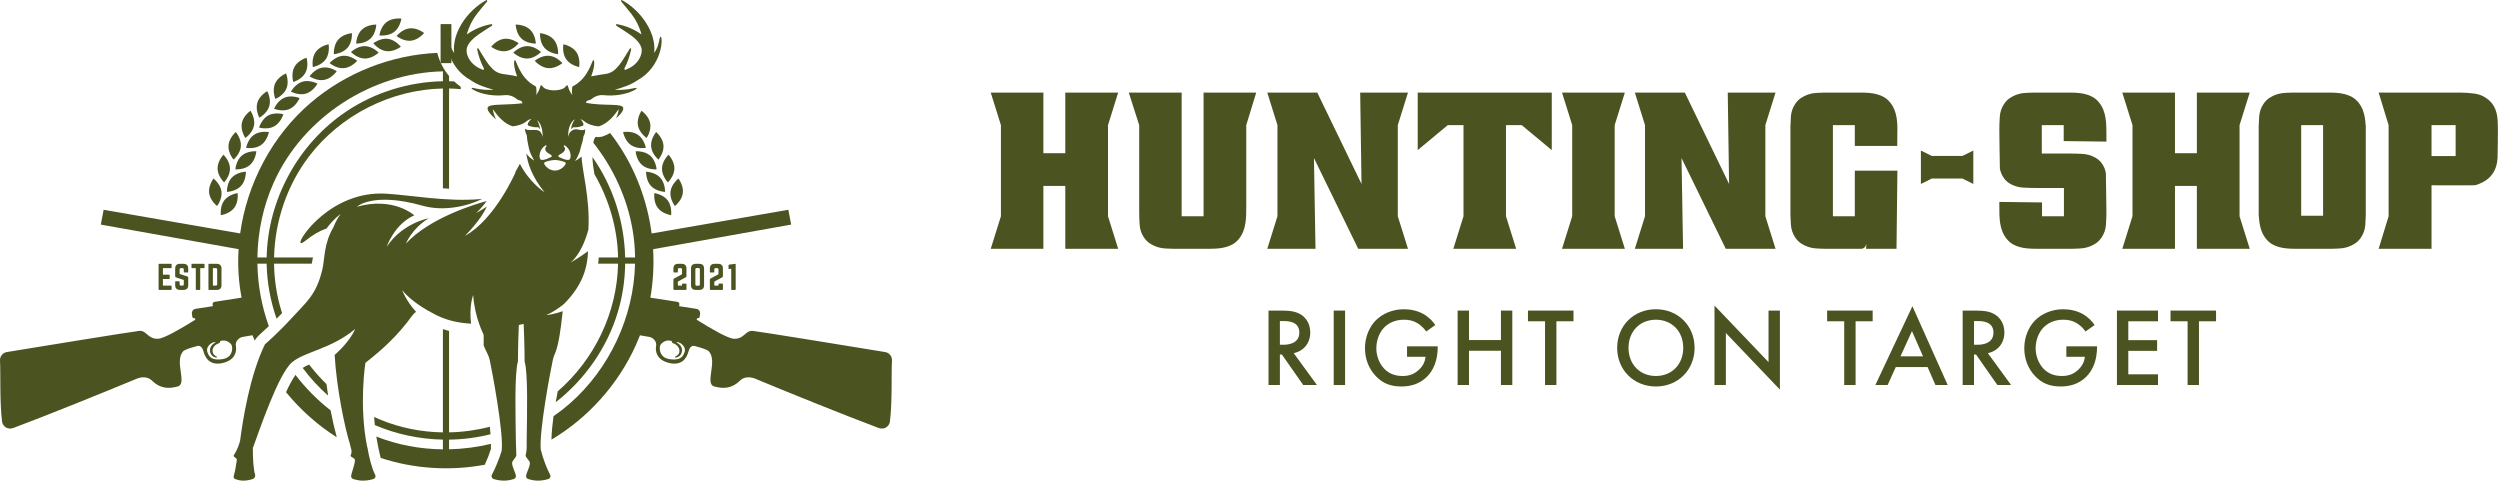 <?xml version="1.0" encoding="UTF-8"?> <svg xmlns="http://www.w3.org/2000/svg" width="810" height="156" viewBox="0 0 810 156" fill="none"><path d="M146.249 7.808H142.751V20.458H146.249V7.808Z" fill="#4B5320"></path><path d="M55.427 85.479C55.554 85.479 55.596 85.542 55.596 85.648V86.703C55.596 86.809 55.554 86.883 55.427 86.883H52.786V88.997H54.804C54.909 88.997 54.973 89.061 54.973 89.177V90.222C54.973 90.338 54.909 90.401 54.804 90.401H52.786V92.537H55.427C55.554 92.537 55.596 92.59 55.596 92.706V93.761C55.596 93.867 55.554 93.93 55.427 93.93H51.54C51.445 93.93 51.382 93.867 51.382 93.761V85.648C51.382 85.542 51.445 85.479 51.54 85.479H55.427ZM66.099 85.479C66.215 85.479 66.268 85.542 66.268 85.648V86.703C66.268 86.809 66.215 86.872 66.099 86.872H64.873V93.761C64.873 93.878 64.821 93.93 64.704 93.93H63.607C63.501 93.93 63.437 93.878 63.437 93.761V86.872H62.212C62.107 86.872 62.043 86.809 62.043 86.703V85.648C62.043 85.542 62.107 85.479 62.212 85.479H66.099ZM70.242 85.479C71.235 85.479 71.762 86.017 71.762 87.01V92.41C71.762 93.402 71.235 93.93 70.242 93.93H67.706C67.59 93.93 67.537 93.878 67.537 93.761V85.648C67.537 85.542 67.59 85.479 67.706 85.479H70.242ZM59.465 85.479C60.457 85.479 60.985 86.006 60.985 86.999V88.119C60.985 88.225 60.932 88.288 60.816 88.288H59.718C59.613 88.288 59.549 88.225 59.549 88.119V87.295C59.549 87.02 59.412 86.872 59.126 86.872H58.618C58.354 86.872 58.196 87.02 58.196 87.295V88.754L60.71 89.578C60.89 89.652 60.985 89.768 60.985 89.969V92.41C60.985 93.402 60.457 93.93 59.465 93.93H58.28C57.298 93.93 56.76 93.402 56.76 92.41V91.301C56.76 91.184 56.823 91.131 56.928 91.131H58.027C58.143 91.131 58.196 91.184 58.196 91.301V92.115C58.196 92.4 58.354 92.537 58.618 92.537H59.126C59.401 92.537 59.549 92.4 59.549 92.115V90.708L57.045 89.884C56.855 89.821 56.76 89.694 56.76 89.493V86.999C56.76 86.006 57.298 85.479 58.28 85.479H59.465ZM69.946 92.537C70.221 92.537 70.369 92.4 70.369 92.115V87.305C70.369 87.02 70.221 86.872 69.946 86.872H68.973V92.537H69.946Z" fill="#4B5320"></path><path d="M220.894 85.479C221.875 85.479 222.413 86.006 222.413 86.999V89.493C222.413 89.694 222.329 89.778 222.129 89.884L219.772 91.153C219.667 91.216 219.624 91.29 219.624 91.406V92.326C219.624 92.463 219.698 92.537 219.836 92.537H220.978V92.103C220.978 91.966 221.052 91.892 221.189 91.892H222.202C222.34 91.892 222.413 91.966 222.413 92.103V93.719C222.413 93.856 222.34 93.93 222.202 93.93H218.4C218.263 93.93 218.189 93.856 218.189 93.719V90.603C218.189 90.402 218.263 90.317 218.463 90.212L220.978 88.859V87.295C220.978 87.02 220.82 86.872 220.555 86.872H220.047C219.762 86.872 219.624 87.02 219.624 87.295V88.119C219.624 88.225 219.561 88.288 219.455 88.288H218.358C218.241 88.288 218.189 88.225 218.189 88.119V86.999C218.189 86.006 218.717 85.479 219.709 85.479H220.894ZM236.249 85.743C236.111 85.754 236.048 85.828 236.048 85.965V86.979C236.048 87.116 236.133 87.19 236.27 87.169L236.925 87.085V93.761C236.925 93.867 236.978 93.93 237.094 93.93H238.192C238.297 93.93 238.361 93.867 238.361 93.761V85.648C238.361 85.542 238.297 85.479 238.192 85.479L236.249 85.743ZM226.599 85.479C227.592 85.479 228.12 86.006 228.12 86.999V92.41C228.12 93.402 227.592 93.93 226.599 93.93H225.415C224.422 93.93 223.894 93.402 223.894 92.41V86.999C223.894 86.006 224.422 85.479 225.415 85.479H226.599ZM232.703 85.479C233.685 85.479 234.223 86.006 234.223 86.999V89.493C234.223 89.694 234.139 89.778 233.939 89.884L231.582 91.153C231.477 91.216 231.434 91.29 231.434 91.406V92.326C231.434 92.463 231.508 92.537 231.645 92.537H232.788V92.103C232.788 91.966 232.862 91.892 232.999 91.892H234.012C234.15 91.892 234.223 91.966 234.223 92.103V93.719C234.223 93.856 234.15 93.93 234.012 93.93H230.21C230.072 93.93 229.998 93.856 229.998 93.719V90.603C229.998 90.402 230.072 90.317 230.273 90.212L232.788 88.859V87.295C232.788 87.02 232.629 86.872 232.364 86.872H231.857C231.571 86.872 231.434 87.02 231.434 87.295V88.119C231.434 88.225 231.371 88.288 231.265 88.288H230.167C230.051 88.288 229.998 88.225 229.998 88.119V86.999C229.998 86.006 230.526 85.479 231.519 85.479H232.703ZM226.335 92.569C226.61 92.569 226.758 92.431 226.758 92.146V87.263C226.758 86.988 226.61 86.84 226.335 86.84H225.721C225.446 86.84 225.298 86.988 225.298 87.263V92.146C225.298 92.431 225.446 92.569 225.721 92.569H226.335Z" fill="#4B5320"></path><path fill-rule="evenodd" clip-rule="evenodd" d="M143.503 106.627C144.162 106.85 144.827 107.053 145.497 107.235V140.085C149.948 139.994 154.391 139.386 158.705 138.269C158.789 139.079 158.865 139.89 158.934 140.702C154.545 141.803 150.026 142.381 145.497 142.444V145.574C150.066 145.475 154.628 144.882 159.076 143.808C159.079 144.782 159.051 145.5 159.051 145.5C158.494 147.229 157.837 148.925 157.07 150.571C145.873 152.659 134.144 151.925 123.335 148.373C122.798 146.283 122.373 143.978 122.373 143.978C122.207 143.136 122.057 142.29 121.924 141.443C128.782 144.152 136.13 145.514 143.503 145.586V142.437C135.951 142.288 128.415 140.709 121.441 137.733C121.35 136.855 121.275 135.975 121.216 135.094C121.844 135.386 122.479 135.664 123.119 135.931C129.571 138.615 136.523 139.99 143.503 140.091V106.627ZM197.669 43.092C198.504 44.16 199.304 45.255 200.07 46.377C206.006 55.074 209.748 65.198 211.128 75.646L255.416 67.97L256.343 72.768L211.611 80.741C211.915 85.984 211.625 91.261 210.722 96.439L219.503 97.799C219.904 97.861 220.179 98.236 220.116 98.637C220.071 98.929 220.03 99.197 220.03 99.197L225.618 100.063C225.996 100.122 226.337 100.328 226.563 100.638C226.79 100.948 226.884 101.335 226.826 101.714C226.773 102.058 226.719 102.403 226.678 102.669C226.658 102.8 226.586 102.917 226.48 102.995C226.374 103.073 226.241 103.105 226.11 103.085C226.11 103.085 226.109 103.084 226.109 103.085C225.954 103.061 225.804 103.149 225.75 103.296C225.696 103.443 225.752 103.608 225.885 103.69C230.45 106.534 235.811 109.631 237.678 109.749C241.154 109.969 241.438 106.988 243.877 107.207C245.966 107.394 278.032 112.628 286.801 114.067C288.124 114.282 289.071 115.461 288.996 116.8C288.761 120.932 289.143 129.839 288.337 136.576C288.226 137.395 287.739 138.116 287.019 138.525C286.3 138.933 285.446 138.947 284.671 138.659C274.398 134.843 252.967 126.164 244.715 122.707C243.196 122.071 241.157 121.951 239.809 123.282C237.243 125.816 234.527 126.093 231.393 125.209C228.26 124.324 232.55 117.106 229.701 113.865C229.236 113.337 227.484 112.719 224.857 112.051C224.366 111.983 223.512 112.235 223.074 113.868C222.481 116.077 220.918 118.573 216.803 117.601C212.688 116.629 212.257 113.717 212.577 112.095C212.734 111.299 212.452 110.598 211.921 110.023C211.495 109.562 210.928 109.254 210.309 109.146C209.337 108.978 208.349 108.81 207.349 108.642C206.931 109.725 206.482 110.798 206.003 111.859C200.287 124.516 190.635 135.329 178.671 142.446C178.74 139.92 178.987 137.384 179.336 134.847C181.151 133.601 182.897 132.25 184.563 130.793C197.484 119.504 205.363 102.595 205.754 85.42H202.553C202.489 90.728 201.704 96.043 200.156 101.183C196.695 112.678 189.509 122.939 180.052 130.327C180.259 129.148 180.479 127.969 180.703 126.791C192.493 116.605 199.955 101.408 200.251 85.42H193.794C193.898 84.757 193.967 84.092 193.996 83.427H200.251C200.069 73.957 197.339 64.612 192.581 56.422C192.26 54.561 191.998 52.716 191.95 50.884C198.607 60.318 202.292 71.801 202.544 83.427H205.765C205.731 80.322 205.448 77.216 204.905 74.139C203.107 63.974 198.645 54.329 192.236 46.251C192.313 45.931 192.38 45.608 192.431 45.279C193.035 43.986 193.084 44.392 193.726 44.44L195.067 44.281C195.981 43.986 196.851 43.584 197.669 43.092ZM95.734 121.46C99.017 125.759 102.849 129.636 107.121 132.958C107.677 135.885 108.334 138.792 109.105 141.667C102.896 137.745 97.346 132.777 92.683 127.071C93.564 125.117 94.529 123.209 95.734 121.46ZM141.679 17.131C142.344 19.884 143.684 22.458 145.497 24.633V26.319C146.046 26.33 146.594 26.349 147.142 26.376C147.727 26.923 148.345 27.432 148.991 27.899C149.362 28.164 149.278 28.397 149.308 28.878C148.042 28.766 146.771 28.698 145.497 28.674V61.149C144.832 61.112 144.167 61.068 143.503 61.019V28.674C126.725 29.01 110.293 37.245 100.025 50.803C92.964 60.125 89.061 71.699 88.802 83.427H101.395C101.275 84.092 101.149 84.757 101.012 85.42H88.793C88.861 90.499 89.616 95.584 91.098 100.505C91.193 100.821 91.291 101.136 91.392 101.45C90.805 102.055 90.209 102.656 89.606 103.252C87.624 97.563 86.505 91.546 86.395 85.42H83.4C83.518 92.309 84.754 99.183 87.102 105.668C86.261 106.462 85.411 107.246 84.558 108.018C83.647 108.838 82.971 109.525 82.531 110.363C82.281 109.784 82.041 109.202 81.808 108.616C80.755 108.792 79.714 108.969 78.691 109.146C78.072 109.254 77.505 109.562 77.079 110.023C76.548 110.598 76.266 111.299 76.423 112.095C76.743 113.717 76.312 116.629 72.197 117.601C68.082 118.573 66.519 116.077 65.926 113.868C65.488 112.235 64.634 111.983 64.143 112.051C61.516 112.719 59.764 113.337 59.299 113.865C56.45 117.106 60.74 124.324 57.606 125.209C54.473 126.093 51.758 125.816 49.191 123.282C47.843 121.951 45.804 122.071 44.285 122.707C36.033 126.164 14.602 134.843 4.329 138.659C3.553 138.947 2.699 138.933 1.98 138.525C1.261 138.116 0.774 137.395 0.663 136.576C-0.143 129.839 0.239 120.932 0.004 116.8C-0.071 115.461 0.876 114.282 2.199 114.067C10.968 112.628 43.034 107.394 45.123 107.207C47.562 106.988 47.846 109.969 51.322 109.749C53.189 109.631 58.55 106.534 63.115 103.69C63.248 103.608 63.304 103.443 63.25 103.296C63.196 103.149 63.046 103.061 62.891 103.085C62.76 103.105 62.626 103.073 62.52 102.995C62.414 102.917 62.342 102.8 62.322 102.669C62.281 102.403 62.227 102.058 62.174 101.714C62.116 101.335 62.21 100.948 62.437 100.638C62.663 100.328 63.004 100.122 63.382 100.063L68.97 99.197C68.97 99.197 68.928 98.929 68.884 98.637C68.821 98.236 69.096 97.861 69.497 97.799L78.266 96.441C77.591 92.863 77.219 89.221 77.177 85.553C77.158 83.943 77.199 82.332 77.299 80.725L32.657 72.768L33.584 67.97L77.809 75.635C80.055 59.447 88.15 44.033 100.622 33.338C112.004 23.578 126.734 17.789 141.679 17.131ZM100.167 118.125C101.883 120.368 103.763 122.484 105.789 124.45C105.945 125.696 106.116 126.939 106.306 128.179C103.258 125.489 100.495 122.474 98.063 119.204C98.719 118.784 99.429 118.437 100.167 118.125ZM219.272 110.803C219.39 110.827 219.506 110.85 219.623 110.874C220.119 110.976 220.579 111.209 220.954 111.548C221.524 112.073 222.151 112.918 221.845 113.949C221.321 115.708 220.267 116.841 217.034 116.382C213.801 115.924 213.615 113.343 213.846 112.124C213.948 111.581 214.492 111.081 215.138 110.705C215.728 110.363 216.422 110.245 217.092 110.374C217.268 110.408 217.444 110.442 217.618 110.475C217.658 110.619 217.696 110.758 217.728 110.871C217.772 111.032 217.895 111.16 218.054 111.21C219.471 111.667 220.259 112.775 220.125 113.958C220.04 114.712 219.46 115.207 218.797 115.535C218.726 115.578 218.695 115.665 218.723 115.744C218.751 115.822 218.829 115.871 218.912 115.86C219.708 115.745 220.731 115.253 220.942 113.846C221.238 111.871 219.257 111.025 219.257 111.025L219.272 110.803ZM69.728 110.803C69.61 110.827 69.493 110.85 69.377 110.874C68.881 110.976 68.421 111.209 68.046 111.548C67.476 112.073 66.849 112.918 67.156 113.949C67.679 115.708 68.733 116.841 71.966 116.382C75.199 115.924 75.385 113.343 75.154 112.124C75.052 111.581 74.508 111.081 73.862 110.705C73.272 110.363 72.579 110.245 71.908 110.374C71.732 110.408 71.556 110.442 71.382 110.475C71.342 110.619 71.304 110.758 71.272 110.871C71.228 111.032 71.105 111.16 70.946 111.21C69.529 111.667 68.741 112.775 68.875 113.958C68.96 114.712 69.54 115.207 70.203 115.535C70.274 115.578 70.305 115.665 70.277 115.744C70.249 115.822 70.171 115.871 70.088 115.86C69.291 115.745 68.269 115.253 68.058 113.846C67.762 111.871 69.743 111.025 69.743 111.025L69.728 110.803ZM143.503 23.118C120.653 23.589 98.281 37.78 88.717 59.081C85.287 66.721 83.517 75.058 83.398 83.427H86.396C86.734 64.787 96.547 46.559 112.307 36.045C121.497 29.915 132.468 26.526 143.503 26.319V23.118Z" fill="#4B5320"></path><path fill-rule="evenodd" clip-rule="evenodd" d="M172.231 38.504C171.204 38.692 170.447 39.413 170.447 39.413C170.447 39.413 170.224 39.518 170.044 39.705C169.361 40.121 168.03 40.76 166.098 40.932C162.048 39.625 159.911 35.373 159.693 35.427C159.693 35.427 159.828 37.015 160.758 38.699C158.505 36.857 157.237 35.074 158.417 34.424C159.773 33.676 164.438 34.067 169.298 33.448C168.938 32.212 168.28 32.807 167.409 32.077C166.262 31.127 164.862 30.687 163.464 30.838C156.093 31.603 150.787 27.908 153.524 28.543C156.105 29.142 158.274 29.2 159.905 29.074C157.387 28.372 154.75 27.556 152.49 25.975C144.72 21.667 144.106 12.329 145.05 11.888C145.496 11.679 145.351 14.801 147.146 17.149C146.354 10.717 151.375 3.39 157.646 0H157.648C157.744 0.021 157.824 0.103 157.853 0.214C157.882 0.323 157.857 0.444 157.789 0.525C157.076 1.374 155.449 3.321 154.479 4.562C153.08 6.351 151.875 8.713 151.254 11.161C153.64 9.454 156.476 8.259 159.349 7.803L159.35 7.804C159.437 7.857 159.492 7.963 159.493 8.078C159.493 8.193 159.439 8.299 159.352 8.354C158.459 8.92 156.417 10.223 155.178 11.076C153.585 12.173 151.263 14.081 151.172 16.198C151.094 18.011 152.319 20.518 155.016 21.971C155.479 22.22 155.951 22.436 156.429 22.625C156.543 22.667 156.667 22.622 156.741 22.513C156.814 22.402 156.822 22.25 156.759 22.132C155.765 20.216 155.009 18.065 154.572 15.839L154.572 15.838C154.611 15.734 154.694 15.66 154.79 15.642C154.886 15.625 154.978 15.669 155.031 15.756C155.573 16.652 156.816 18.702 157.624 19.935C158.194 20.808 158.888 21.648 159.667 22.398C160.566 23.258 161.657 23.799 162.811 23.955C164.385 24.186 165.978 24.384 167.552 24.734C166.474 21.993 166.346 19.772 166.811 19.454C167.244 19.158 168.249 25.261 173.493 27.948C173.651 28.028 173.751 28.212 173.746 28.413C173.716 28.925 174.054 29.929 173.583 30.793C173.583 30.793 174.459 30.178 175.103 27.86C175.313 27.102 175.93 28.333 176.43 28.601C177.308 29.073 178.522 29.268 179.545 29.274C180.569 29.268 181.783 29.073 182.661 28.601C183.16 28.333 183.777 27.102 183.988 27.86C184.632 30.178 185.507 30.793 185.507 30.793C185.078 29.913 185.407 28.935 185.372 28.426C185.363 28.219 185.465 28.027 185.628 27.944C190.86 25.252 191.847 19.158 192.279 19.454C192.745 19.772 192.616 21.993 191.539 24.734C193.113 24.384 194.706 24.186 196.28 23.955C197.433 23.799 198.524 23.258 199.423 22.398C200.203 21.648 200.896 20.808 201.467 19.935C202.274 18.702 203.518 16.652 204.06 15.756C204.112 15.669 204.205 15.625 204.301 15.642C204.397 15.66 204.48 15.734 204.518 15.838L204.519 15.839C204.082 18.065 203.325 20.216 202.332 22.132C202.269 22.25 202.276 22.402 202.35 22.513C202.424 22.622 202.548 22.667 202.661 22.625C203.14 22.436 203.612 22.22 204.075 21.971C206.771 20.518 207.997 18.011 207.919 16.198C207.828 14.081 205.505 12.173 203.913 11.076C202.674 10.223 200.631 8.92 199.738 8.354C199.651 8.299 199.598 8.193 199.598 8.078C199.599 7.963 199.654 7.857 199.741 7.804L199.742 7.803C202.615 8.259 205.45 9.454 207.837 11.161C207.215 8.713 206.011 6.351 204.612 4.562C203.642 3.321 202.015 1.374 201.302 0.525C201.233 0.444 201.209 0.323 201.238 0.214C201.267 0.103 201.346 0.021 201.442 0H201.444C207.716 3.39 212.736 10.717 211.945 17.149C213.74 14.801 213.594 11.679 214.041 11.888C214.984 12.329 214.371 21.667 206.601 25.975C204.341 27.556 201.704 28.372 199.186 29.074C200.817 29.2 202.986 29.142 205.567 28.543C208.304 27.908 202.997 31.603 195.627 30.838C194.228 30.687 192.829 31.127 191.682 32.077C190.839 32.783 190.196 32.151 189.829 33.327C194.96 34.277 200.057 33.637 201.484 34.424C202.588 35.032 201.605 36.633 199.571 38.344C200.389 36.799 200.445 35.427 200.445 35.427C200.225 35.372 198.072 39.658 193.992 40.947C191.936 40.8 190.532 40.12 189.834 39.692C189.657 39.513 189.445 39.413 189.445 39.413C189.445 39.413 188.864 38.86 188.029 38.596C188.648 39.119 189.331 40.194 188.898 40.719L188.897 40.722C187.39 41.315 186.32 41.267 185.72 41.231C185.356 41.52 185.051 41.822 185.051 41.822C185.027 40.93 185.613 39.477 186.309 38.638C185.222 39.167 183.97 41.112 184.095 44.352C184.095 44.352 184.181 43.973 184.341 43.499C184.699 42.59 185.541 41.964 186.514 41.883C187.399 41.834 188.57 42.541 189.556 41.902C189.718 42.321 189.426 43.744 189.054 44.109C188.845 45.941 188.507 46.366 188.016 48.396C188.016 48.396 187.802 49.877 186.318 52.197C187.021 51.781 187.777 51.286 188.442 50.743C188.499 55.03 191.249 64.23 190.631 74.428C189.757 77.632 188.002 82.413 184.865 85.085C184.865 85.085 187.686 83.449 190.529 81.389C190.352 86.319 189.021 92.193 182.718 98.493C181.031 99.85 179.019 101.23 176.974 102.089C176.974 102.089 179.259 101.928 182.324 100.823C180.814 114.991 179.796 113.491 179.113 116.637C178.439 119.736 174.611 139.726 175.213 145.693C175.96 148.779 177.303 152.087 178.215 153.762C178.363 154.029 178.383 154.349 178.269 154.632C178.154 154.915 177.919 155.132 177.627 155.222C174.472 156.146 172.529 155.604 171.132 155.213C170.643 155.051 170.355 154.545 170.467 154.042C170.698 152.799 171.699 151.342 171.682 149.954C171.676 149.223 170.126 148.162 170.317 147.456C170.508 146.747 170.608 145.896 170.657 145.075H170.641C170.624 144.494 170.634 143.422 170.653 142.018C170.648 141.941 170.645 141.899 170.645 141.899L170.654 141.912C170.754 134.864 171.106 120.693 169.975 117.144C169.975 117.144 169.964 111.611 169.666 104.941C169.138 105.067 168.617 105.184 168.102 105.293C167.819 111.856 167.808 117.144 167.808 117.144C166.613 120.896 167.075 136.638 167.143 143.044C167.171 144.042 167.22 145.616 167.293 147.456C167.323 148.187 165.935 149.223 165.928 149.954C165.912 151.342 166.912 152.799 167.143 154.042C167.256 154.545 166.968 155.051 166.478 155.213C165.081 155.604 163.138 156.146 159.983 155.222C159.691 155.132 159.456 154.915 159.342 154.632C159.228 154.349 159.247 154.029 159.395 153.762C160.262 152.17 161.661 148.986 162.563 146.007H162.534C163.28 140.469 159.356 119.793 158.671 116.637C158.339 115.109 157.562 114.021 156.708 111.948C156.761 110.179 156.676 108.376 156.676 108.376C156.676 108.376 153.756 102.758 153.313 95.6C153.313 95.6 151.938 98.938 152.618 104.863C143.849 104.408 139.966 101.15 138.562 100.592L138.55 100.587C136.303 99.286 132.618 96.889 130.299 94.003C130.299 94.003 131.569 97.49 134.806 101.035C134.331 101.355 133.899 101.777 133.537 102.292C128.734 108.924 123.676 113.428 118.39 117.548C118.39 117.548 116.227 131.222 118.969 144.82L119.013 144.819C119.541 148.098 120.544 151.955 121.528 153.762C121.676 154.029 121.696 154.349 121.582 154.632C121.468 154.915 121.232 155.132 120.94 155.222C117.786 156.146 115.843 155.604 114.446 155.213C113.956 155.051 113.668 154.545 113.781 154.042C114.011 152.799 115.011 150.409 114.995 149.022C114.989 148.291 113.283 148.1 113.63 147.456C114.333 146.152 113.472 144.825 113.356 143.794C111.779 138.821 109.057 125.945 108.423 114.988C108.423 114.988 113.142 111.046 115.09 106.582C107.31 113.076 98.734 113.931 94.65 117.355C90.105 121.165 83.859 140.013 81.918 145.182C81.92 148.406 82.088 151.996 82.65 153.762C82.738 154.029 82.7 154.349 82.547 154.632C82.394 154.915 82.144 155.132 81.864 155.222C78.848 156.146 77.362 155.604 76.165 155.213C75.751 155.051 75.579 154.545 75.768 154.042C76.194 152.799 76.51 150.409 76.737 149.022C76.858 148.291 75.348 148.1 75.774 147.456C77.016 145.58 77.582 143.655 77.814 142.637C78.644 136.242 80.916 121.634 85.837 111.565C85.837 111.565 89.844 108.141 94.416 103.157C99.191 97.932 102.489 95.571 104.427 87.361C105.292 83.696 104.831 78.988 108.128 73.46L108.073 73.47C108.697 72.02 109.453 70.57 110.353 69.324C110.353 69.324 108.054 70.958 105.768 74.066C100.554 75.808 98.057 79.422 97.371 78.669C96.471 77.682 107.351 61.696 125.056 62.751C133.355 63.247 144.734 65.439 155.563 64.505C155.801 64.484 156.038 64.46 156.275 64.433C151.305 66.908 143.689 68.561 136.925 66.653C120.805 62.106 115.665 66.973 115.665 66.973C127.552 63.647 134.223 69.772 134.223 69.772C127.779 72.579 125.285 79.958 125.285 79.958C130.481 72.163 138.906 70.736 138.906 70.736C133.501 73.958 131.521 78.919 131.521 78.919C139.373 70.404 154.507 65.99 157.694 65.134C156.762 66.395 155.581 67.822 154.261 69.029C154.261 69.029 155.899 68.173 157.705 66.928C155.857 71.284 150.645 76.424 150.645 76.424C160.465 71.044 167.066 55.751 167.066 55.751C167.066 55.751 167.031 55.744 166.965 55.734C166.981 55.709 166.997 55.682 167.012 55.657C167.251 55.258 167.811 54.227 168.439 53.083C171.688 59.345 176.433 62.285 176.433 62.285C172.162 57.105 170.886 52.47 170.528 49.734C171.119 50.639 172.11 51.425 173.083 52.038C172.342 50.611 171.61 49.441 171.329 47.874C171 46.039 170.812 45.731 170.706 44.037C170.684 43.675 169.924 42.489 170.148 41.774C171.124 42.39 172.248 41.986 173.733 42.116C174.742 42.204 175.211 42.641 175.566 43.589C175.722 44.018 175.797 44.352 175.797 44.352C175.905 41.554 174.986 39.721 174.033 38.933C174.663 40.092 174.923 41.314 175.039 41.909C175.039 41.909 174.736 41.546 174.38 41.207C174.095 41.241 172.98 41.392 171.15 40.674C170.558 40.249 171.642 38.936 172.231 38.504ZM179.786 55.259C177.387 55.253 176.107 53.013 176.288 52.772C176.664 52.27 178.587 51.904 179.799 51.825L179.814 51.825C181.027 51.899 182.936 52.272 183.311 52.772C183.492 53.013 182.207 55.259 179.799 55.259H179.786ZM176.792 47.094C176.878 47.053 176.981 47.077 177.038 47.154C177.096 47.23 177.091 47.336 177.027 47.407C177.009 47.472 176.969 47.518 176.931 47.567C176.227 48.446 176.939 49.349 178.228 49.994C178.228 49.994 178.873 50.237 178.755 50.765C178.755 50.765 175.884 52.348 175.123 51.644C174.518 51.086 174.639 48.347 176.792 47.094ZM182.941 47.094C182.855 47.053 182.752 47.077 182.695 47.154C182.637 47.23 182.643 47.336 182.706 47.407C182.724 47.472 182.764 47.518 182.803 47.567C183.506 48.446 182.742 49.349 181.453 49.994C181.453 49.994 180.809 50.237 180.926 50.765C180.926 50.765 183.797 52.348 184.559 51.644C185.163 51.086 185.094 48.347 182.941 47.094Z" fill="#4B5320"></path><path fill-rule="evenodd" clip-rule="evenodd" d="M76.986 62.568C76.986 62.568 77.375 65.387 75.876 67.358C74.379 69.329 71.558 69.71 71.558 69.71C71.558 69.71 71.17 66.89 72.668 64.919C74.166 62.949 76.986 62.568 76.986 62.568ZM69.184 57.852C69.184 57.852 71.439 59.587 71.757 62.042C72.075 64.497 70.333 66.749 70.333 66.749C70.333 66.749 68.078 65.013 67.76 62.558C67.442 60.103 69.184 57.852 69.184 57.852ZM79.665 55.632C79.665 55.632 79.756 58.477 78.06 60.279C76.364 62.083 73.519 62.167 73.519 62.167C73.519 62.167 73.429 59.322 75.124 57.519C76.82 55.716 79.665 55.632 79.665 55.632ZM72.397 50.126C72.397 50.126 74.46 52.087 74.519 54.562C74.578 57.037 72.611 59.094 72.611 59.094C72.611 59.094 70.549 57.133 70.49 54.658C70.431 52.183 72.397 50.126 72.397 50.126ZM83.053 49.014C83.053 49.014 82.846 51.852 80.971 53.468C79.096 55.084 76.259 54.871 76.259 54.871C76.259 54.871 76.465 52.032 78.34 50.416C80.215 48.8 83.053 49.014 83.053 49.014ZM76.401 42.778C76.401 42.778 78.248 44.944 78.047 47.412C77.847 49.879 75.676 51.719 75.676 51.719C75.676 51.719 73.831 49.554 74.031 47.086C74.231 44.619 76.401 42.778 76.401 42.778ZM87.115 42.786C87.115 42.786 86.613 45.587 84.579 46.999C82.546 48.41 79.746 47.901 79.746 47.901C79.746 47.901 80.248 45.099 82.281 43.688C84.315 42.276 87.115 42.786 87.115 42.786ZM81.151 35.89C81.151 35.89 82.761 38.237 82.304 40.67C81.847 43.102 79.496 44.706 79.496 44.706C79.496 44.706 77.886 42.359 78.343 39.926C78.8 37.493 81.151 35.89 81.151 35.89ZM91.806 37.017C91.806 37.017 91.013 39.751 88.843 40.942C86.673 42.133 83.942 41.333 83.942 41.333C83.942 41.333 84.734 38.6 86.904 37.409C89.074 36.218 91.806 37.017 91.806 37.017ZM86.595 29.535C86.595 29.535 87.95 32.038 87.242 34.41C86.533 36.781 84.027 38.13 84.027 38.13C84.027 38.13 82.672 35.627 83.381 33.255C84.089 30.884 86.595 29.535 86.595 29.535ZM97.073 31.77C97.073 31.77 96 34.406 93.717 35.363C91.434 36.321 88.802 35.24 88.802 35.24C88.802 35.24 89.875 32.605 92.158 31.647C94.441 30.689 97.073 31.77 97.073 31.77ZM92.674 23.784C92.674 23.784 93.76 26.415 92.808 28.7C91.855 30.984 89.221 32.064 89.221 32.064C89.221 32.064 88.135 29.433 89.088 27.149C90.04 24.864 92.674 23.784 92.674 23.784ZM102.861 27.102C102.861 27.102 101.518 29.611 99.147 30.325C96.777 31.039 94.272 29.689 94.272 29.689C94.272 29.689 95.615 27.18 97.985 26.466C100.355 25.752 102.861 27.102 102.861 27.102ZM99.32 18.701C99.32 18.701 100.126 21.43 98.939 23.603C97.753 25.775 95.021 26.574 95.021 26.574C95.021 26.574 94.216 23.844 95.402 21.671C96.588 19.499 99.32 18.701 99.32 18.701ZM109.105 23.065C109.105 23.065 107.506 25.42 105.075 25.882C102.642 26.344 100.292 24.74 100.292 24.74C100.292 24.74 101.89 22.385 104.322 21.922C106.754 21.461 109.105 23.065 109.105 23.065ZM115.736 19.703C115.736 19.703 113.9 21.877 111.434 22.083C108.967 22.288 106.796 20.447 106.796 20.447C106.796 20.447 108.632 18.272 111.099 18.067C113.566 17.861 115.736 19.703 115.736 19.703ZM106.461 14.339C106.461 14.339 106.977 17.138 105.57 19.175C104.163 21.211 101.363 21.72 101.363 21.72C101.363 21.72 100.847 18.921 102.254 16.884C103.661 14.847 106.461 14.339 106.461 14.339ZM122.683 17.052C122.683 17.052 120.63 19.023 118.155 18.969C115.68 18.915 113.714 16.858 113.714 16.858C113.714 16.858 115.767 14.886 118.242 14.94C120.717 14.993 122.683 17.052 122.683 17.052ZM114.019 10.748C114.019 10.748 114.24 13.585 112.628 15.464C111.015 17.342 108.178 17.555 108.178 17.555C108.178 17.555 107.957 14.718 109.569 12.84C111.182 10.961 114.019 10.748 114.019 10.748ZM129.868 15.141C129.868 15.141 127.621 16.887 125.165 16.575C122.709 16.263 120.969 14.011 120.969 14.011C120.969 14.011 123.217 12.265 125.673 12.577C128.128 12.889 129.868 15.141 129.868 15.141ZM121.911 7.967C121.911 7.967 121.834 10.812 120.034 12.512C118.235 14.211 115.39 14.126 115.39 14.126C115.39 14.126 115.467 11.282 117.267 9.581C119.066 7.882 121.911 7.967 121.911 7.967ZM137.403 10.698C137.403 10.698 135.625 12.92 133.164 13.189C130.704 13.459 128.486 11.674 128.486 11.674C128.486 11.674 130.265 9.452 132.726 9.183C135.187 8.914 137.403 10.698 137.403 10.698ZM130.051 6.026C130.051 6.026 129.676 8.847 127.709 10.349C125.742 11.852 122.921 11.47 122.921 11.47C122.921 11.47 123.296 8.649 125.263 7.146C127.23 5.644 130.051 6.026 130.051 6.026Z" fill="#4B5320"></path><path fill-rule="evenodd" clip-rule="evenodd" d="M212.014 62.568C212.014 62.568 211.625 65.387 213.124 67.358C214.621 69.329 217.442 69.71 217.442 69.71C217.442 69.71 217.83 66.89 216.332 64.919C214.834 62.949 212.014 62.568 212.014 62.568ZM219.816 57.852C219.816 57.852 217.561 59.587 217.243 62.042C216.926 64.497 218.667 66.749 218.667 66.749C218.667 66.749 220.922 65.013 221.24 62.558C221.557 60.103 219.816 57.852 219.816 57.852ZM209.335 55.632C209.335 55.632 209.244 58.477 210.94 60.279C212.636 62.083 215.48 62.167 215.48 62.167C215.48 62.167 215.571 59.322 213.876 57.519C212.18 55.716 209.335 55.632 209.335 55.632ZM216.603 50.126C216.603 50.126 214.54 52.087 214.481 54.562C214.423 57.037 216.389 59.094 216.389 59.094C216.389 59.094 218.451 57.133 218.51 54.658C218.569 52.183 216.603 50.126 216.603 50.126ZM205.947 49.014C205.947 49.014 206.154 51.852 208.029 53.468C209.904 55.084 212.741 54.871 212.741 54.871C212.741 54.871 212.535 52.032 210.66 50.416C208.785 48.8 205.947 49.014 205.947 49.014ZM212.599 42.779C212.599 42.779 210.752 44.944 210.952 47.412C211.153 49.879 213.324 51.719 213.324 51.719C213.324 51.719 215.169 49.554 214.969 47.086C214.769 44.619 212.599 42.779 212.599 42.779ZM201.885 42.786C201.885 42.786 202.387 45.587 204.421 46.999C206.454 48.41 209.254 47.901 209.254 47.901C209.254 47.901 208.752 45.099 206.719 43.688C204.685 42.276 201.885 42.786 201.885 42.786ZM207.849 35.89C207.849 35.89 206.239 38.237 206.696 40.67C207.152 43.102 209.504 44.706 209.504 44.706C209.504 44.706 211.114 42.359 210.657 39.926C210.2 37.493 207.849 35.89 207.849 35.89ZM173.264 19.703C173.264 19.703 175.1 21.877 177.566 22.083C180.033 22.288 182.204 20.447 182.204 20.447C182.204 20.447 180.368 18.272 177.901 18.067C175.434 17.861 173.264 19.703 173.264 19.703ZM182.539 14.339C182.539 14.339 182.023 17.138 183.43 19.175C184.836 21.211 187.637 21.72 187.637 21.72C187.637 21.72 188.153 18.921 186.746 16.884C185.339 14.847 182.539 14.339 182.539 14.339ZM166.317 17.052C166.317 17.052 168.37 19.023 170.845 18.969C173.32 18.915 175.286 16.858 175.286 16.858C175.286 16.858 173.233 14.886 170.758 14.94C168.283 14.993 166.317 17.052 166.317 17.052ZM174.981 10.748C174.981 10.748 174.76 13.585 176.372 15.464C177.985 17.343 180.822 17.555 180.822 17.555C180.822 17.555 181.043 14.718 179.431 12.84C177.818 10.961 174.981 10.748 174.981 10.748ZM159.132 15.142C159.132 15.142 161.379 16.887 163.835 16.576C166.291 16.263 168.03 14.011 168.03 14.011C168.03 14.011 165.783 12.265 163.327 12.577C160.872 12.889 159.132 15.142 159.132 15.142ZM167.089 7.967C167.089 7.967 167.166 10.812 168.966 12.512C170.765 14.211 173.61 14.126 173.61 14.126C173.61 14.126 173.533 11.282 171.733 9.581C169.933 7.882 167.089 7.967 167.089 7.967Z" fill="#4B5320"></path><path d="M411 100.627V124.746H414.683V114.872H415.337L422.246 124.746H426.691L419.171 114.438C422.39 113.718 424.521 111.186 424.521 107.714C424.521 106.665 424.304 103.804 421.67 102.035C420.115 100.986 418.231 100.627 415.301 100.627H411ZM414.683 104.021H415.952C417.761 104.021 420.983 104.347 420.983 107.75C420.983 111.584 416.856 111.695 415.844 111.695H414.683V104.021Z" fill="#4B5320"></path><path d="M435.806 100.627H432.123V124.75H435.806V100.627Z" fill="#4B5320"></path><path d="M455.88 115.596H461.884C461.74 116.97 461.197 118.384 459.859 119.686C458.304 121.205 456.567 121.823 454.47 121.823C452.155 121.823 450.093 121.169 448.429 119.396C446.838 117.694 445.934 115.27 445.934 112.85C445.934 110.246 446.91 107.678 448.502 106.083C449.695 104.89 451.721 103.587 454.867 103.587C456.35 103.587 457.797 103.841 459.135 104.636C460.293 105.287 461.378 106.372 462.101 107.388L465.031 105.324C464.344 104.238 463.114 102.828 461.125 101.71C459.244 100.661 457.001 100.194 454.831 100.194C451.106 100.194 447.814 101.71 445.753 103.804C443.766 105.794 442.25 109.052 442.25 112.814C442.25 116.283 443.477 119.505 445.825 121.928C448.031 124.204 450.527 125.217 454.036 125.217C456.784 125.217 459.75 124.566 462.246 122.145C464.597 119.867 465.827 116.5 465.827 112.38V112.202H455.88V115.596Z" fill="#4B5320"></path><path d="M475.954 100.627H472.271V124.746H475.954V113.643H486.305V124.746H489.988V100.627H486.305V110.176H475.954V100.627Z" fill="#4B5320"></path><path d="M509.809 104.094V100.627H495.058V104.094H500.592V124.746H504.275V104.094H509.809Z" fill="#4B5320"></path><path d="M536.505 100.194C529.268 100.194 523.957 105.613 523.957 112.705C523.957 119.794 529.268 125.217 536.505 125.217C543.742 125.217 549.053 119.794 549.053 112.705C549.053 105.613 543.742 100.194 536.505 100.194ZM536.505 121.823C531.333 121.823 527.64 118.058 527.64 112.705C527.64 107.349 531.333 103.587 536.505 103.587C541.68 103.587 545.369 107.349 545.369 112.705C545.369 118.058 541.68 121.823 536.505 121.823Z" fill="#4B5320"></path><path d="M559.18 124.747V107.895L576.686 126.23V100.628H573.003V117.332L555.497 99V124.747H559.18Z" fill="#4B5320"></path><path d="M606.743 104.094V100.627H591.992V104.094H597.526V124.746H601.209V104.094H606.743Z" fill="#4B5320"></path><path d="M627.076 124.746H631.049L619.622 99.217L607.617 124.746H611.59L614.233 118.923H624.544L627.076 124.746ZM615.752 115.457L619.477 107.277L623.058 115.457H615.752Z" fill="#4B5320"></path><path d="M635.901 100.627V124.746H639.585V114.872H640.239L647.147 124.746H651.593L644.073 114.438C647.292 113.718 649.423 111.186 649.423 107.714C649.423 106.665 649.206 103.804 646.571 102.035C645.016 100.986 643.132 100.627 640.203 100.627H635.901ZM639.585 104.021H640.854C642.662 104.021 645.884 104.347 645.884 107.75C645.884 111.584 641.758 111.695 640.745 111.695H639.585V104.021Z" fill="#4B5320"></path><path d="M669.497 115.596H675.501C675.356 116.97 674.814 118.384 673.475 119.686C671.92 121.205 670.184 121.823 668.086 121.823C665.771 121.823 663.71 121.169 662.046 119.396C660.454 117.694 659.55 115.27 659.55 112.85C659.55 110.246 660.527 107.678 662.118 106.083C663.312 104.89 665.337 103.587 668.484 103.587C669.967 103.587 671.414 103.841 672.752 104.636C673.909 105.287 674.995 106.372 675.718 107.388L678.648 105.324C677.96 104.238 676.731 102.828 674.741 101.71C672.861 100.661 670.618 100.194 668.448 100.194C664.722 100.194 661.431 101.71 659.369 103.804C657.383 105.794 655.867 109.052 655.867 112.814C655.867 116.283 657.094 119.505 659.442 121.928C661.648 124.204 664.144 125.217 667.652 125.217C670.401 125.217 673.367 124.566 675.863 122.145C678.214 119.867 679.443 116.5 679.443 112.38V112.202H669.497V115.596Z" fill="#4B5320"></path><path d="M699.192 100.627H685.888V124.746H699.192V121.28H689.571V113.679H698.903V110.212H689.571V104.094H699.192V100.627Z" fill="#4B5320"></path><path d="M718 104.094V100.627H703.249V104.094H708.783V124.746H712.466V104.094H718Z" fill="#4B5320"></path><path d="M704.688 80.604H687.628L690.924 70.067V40.535L687.628 30H704.688V49.64H711.784V30H728.915L725.617 40.535V70.067L728.915 80.604H711.784V60.247H704.688V80.604ZM545.312 80.604H529.687L532.983 70.067V40.535L529.687 30H545.886L560.221 59.603L559.791 30H575.274L571.976 40.535V70.067L575.274 80.604H559.145L544.812 51.216L545.312 80.604ZM787.815 80.604H770.684L773.908 70.067V40.535L770.684 30H797.133C798.757 30 800.37 30.119 801.972 30.357C803.572 30.596 805.018 31.266 806.307 32.365C807.025 32.987 807.586 33.656 807.992 34.372C808.398 35.089 808.697 35.842 808.888 36.629C809.079 37.418 809.199 38.242 809.246 39.103C809.294 39.963 809.318 40.822 809.318 41.683C809.318 43.355 809.283 49.726 809.211 51.112C809.138 52.498 808.864 53.752 808.386 54.876C807.909 55.998 807.179 56.989 806.201 57.848C805.22 58.709 803.846 59.426 802.079 60C802.27 60.096 787.815 60.034 787.815 60.034V80.604ZM338.059 80.604H321L324.298 70.067V40.535L321 30H338.059V49.64H345.155V30H362.286L358.989 40.535V70.067L362.286 80.604H345.155V60.247H338.059V80.604ZM392.033 80.604H380.135L378.056 80.532C377.768 80.532 377.328 80.496 376.73 80.424C376.132 80.354 375.476 80.198 374.759 79.959C374.041 79.72 373.313 79.361 372.572 78.883C371.832 78.406 371.174 77.737 370.602 76.878C369.789 75.635 369.335 74.261 369.239 72.756C369.143 71.25 369.095 69.804 369.095 68.419V40.535L365.728 30H382.857V70.067H389.955V30H407.014L403.788 40.535V66.984C403.788 67.845 403.775 68.73 403.751 69.638C403.729 70.545 403.644 71.465 403.501 72.396C403.358 73.328 403.118 74.213 402.784 75.049C402.449 75.885 401.995 76.662 401.423 77.378C400.801 78.143 400.132 78.728 399.416 79.135C398.699 79.541 397.934 79.85 397.121 80.066C396.309 80.281 395.473 80.424 394.614 80.496C393.753 80.567 392.894 80.604 392.033 80.604ZM647.783 42.185C647.783 42.185 647.922 54.307 647.961 54.586C648.033 55.081 648.189 55.625 648.428 56.218C648.667 56.812 649.026 57.416 649.503 58.03C649.981 58.644 650.65 59.187 651.509 59.662C652.753 60.336 654.126 60.712 655.631 60.791C657.136 60.87 658.583 60.91 659.968 60.91H668.712V70.067H661.616V65.585L647.783 65.419V66.984C647.783 67.845 647.794 68.73 647.818 69.638C647.842 70.545 647.926 71.465 648.07 72.396C648.213 73.328 648.452 74.213 648.785 75.049C649.12 75.885 649.574 76.662 650.148 77.378C650.77 78.143 651.439 78.728 652.155 79.135C652.872 79.541 653.636 79.85 654.448 80.066C655.261 80.281 656.098 80.424 656.957 80.496C657.818 80.567 658.677 80.604 659.538 80.604H671.436L673.514 80.532C673.801 80.532 674.243 80.496 674.841 80.424C675.438 80.354 676.095 80.198 676.812 79.959C677.528 79.72 678.258 79.361 678.999 78.883C679.739 78.406 680.395 77.737 680.969 76.878C681.782 75.635 682.236 74.261 682.332 72.756C682.426 71.25 682.475 69.804 682.475 68.419C682.475 68.419 682.332 56.323 682.295 56.066C682.223 55.571 682.069 55.027 681.83 54.434C681.591 53.84 681.232 53.236 680.754 52.622C680.276 52.008 679.606 51.465 678.747 50.99C677.504 50.316 676.13 49.94 674.625 49.861C673.121 49.782 671.675 49.742 670.288 49.742H661.544V40.535H668.642V45.711L682.475 45.877V43.62C682.475 42.759 682.463 41.874 682.439 40.966C682.415 40.059 682.332 39.139 682.188 38.207C682.045 37.276 681.806 36.392 681.471 35.555C681.136 34.719 680.682 33.942 680.11 33.226C679.488 32.461 678.819 31.876 678.102 31.47C677.386 31.063 676.621 30.754 675.808 30.539C674.997 30.324 674.16 30.178 673.301 30.108C672.44 30.037 671.581 30 670.72 30H658.822L656.742 30.072C656.455 30.072 656.014 30.108 655.416 30.178C654.818 30.25 654.163 30.406 653.446 30.645C652.729 30.885 652 31.243 651.259 31.721C650.518 32.198 649.861 32.867 649.289 33.727C648.476 34.97 648.022 36.344 647.926 37.848C647.831 39.353 647.783 40.8 647.783 42.185ZM469.086 40.535L459.338 48.636V30H502.774V48.636L493.026 40.535H487.937V70.067L491.235 80.604H470.878L474.175 70.067V40.535H469.086ZM426.222 80.604H410.597L413.893 70.067V40.535L410.597 30H426.797L441.131 59.603L440.701 30H456.184L452.886 40.535V70.067L456.184 80.604H440.057L425.721 51.216L426.222 80.604ZM509.394 40.535L506.096 30H526.453L523.155 40.535V70.067L526.453 80.604H506.096L509.394 70.067V40.535ZM731.841 40.537C731.865 39.662 731.905 38.766 731.964 37.848C732.058 36.344 732.512 34.97 733.325 33.727C733.899 32.867 734.555 32.198 735.295 31.721C736.036 31.243 736.766 30.885 737.482 30.645C738.199 30.406 738.856 30.25 739.453 30.178C740.051 30.108 740.493 30.072 740.78 30.072L742.858 30H754.756C755.617 30 756.476 30.037 757.337 30.108C758.196 30.178 759.033 30.324 759.846 30.539C760.658 30.754 761.422 31.063 762.139 31.47C762.856 31.876 763.524 32.461 764.146 33.226C764.72 33.942 765.174 34.719 765.509 35.555C765.842 36.392 766.081 37.276 766.224 38.207C766.345 38.993 766.424 39.769 766.46 40.537L766.511 40.535V70.067H766.489C766.467 70.942 766.425 71.838 766.368 72.756C766.272 74.261 765.818 75.635 765.007 76.878C764.433 77.737 763.776 78.406 763.035 78.883C762.294 79.361 761.565 79.72 760.848 79.959C760.131 80.198 759.476 80.354 758.878 80.424C758.28 80.496 757.839 80.532 757.552 80.532L755.472 80.604H743.574C742.713 80.604 741.854 80.567 740.993 80.496C740.134 80.424 739.297 80.281 738.486 80.066C737.673 79.85 736.908 79.541 736.192 79.135C735.475 78.728 734.806 78.143 734.184 77.378C733.612 76.662 733.158 75.885 732.823 75.049C732.488 74.213 732.249 73.328 732.106 72.396C731.986 71.612 731.906 70.835 731.871 70.067H731.819V40.535L731.841 40.537ZM593.862 70.067H600.959V55.301H614.761L614.466 80.604H604.597L604.71 78.913C604.71 78.913 604.482 80.604 603.038 80.604H591.139L589.061 80.532C588.772 80.532 588.333 80.496 587.733 80.424C587.136 80.354 586.48 80.198 585.763 79.959C585.046 79.72 584.318 79.361 583.576 78.883C582.837 78.406 582.179 77.737 581.606 76.878C580.793 75.635 580.339 74.261 580.244 72.756C580.186 71.838 580.145 70.942 580.122 70.067H580.1V40.535H580.122C580.145 39.662 580.186 38.766 580.244 37.848C580.339 36.344 580.793 34.97 581.606 33.727C582.179 32.867 582.837 32.198 583.576 31.721C584.318 31.243 585.046 30.885 585.763 30.645C586.48 30.406 587.136 30.25 587.733 30.178C588.333 30.108 588.772 30.072 589.061 30.072L591.139 30H603.038C603.898 30 604.758 30.037 605.618 30.108C606.477 30.178 607.314 30.324 608.125 30.539C608.938 30.754 609.703 31.063 610.419 31.47C611.136 31.876 611.806 32.461 612.427 33.226C613 33.942 613.454 34.719 613.788 35.555C614.123 36.392 614.362 37.276 614.506 38.207C614.649 39.139 614.732 40.059 614.756 40.966C614.78 41.874 614.705 47.276 614.705 47.276H600.959V40.535H593.862V70.067ZM752.678 40.535H745.582V69.903H752.678V40.535ZM795.627 40.535H787.815V50.571H795.627V40.535Z" fill="#4B5320"></path><path d="M635.819 50.531L639.355 48.777V59.602L635.819 57.849H625.908L622.371 59.602V48.777L625.908 50.531H635.819Z" fill="#4B5320"></path></svg> 